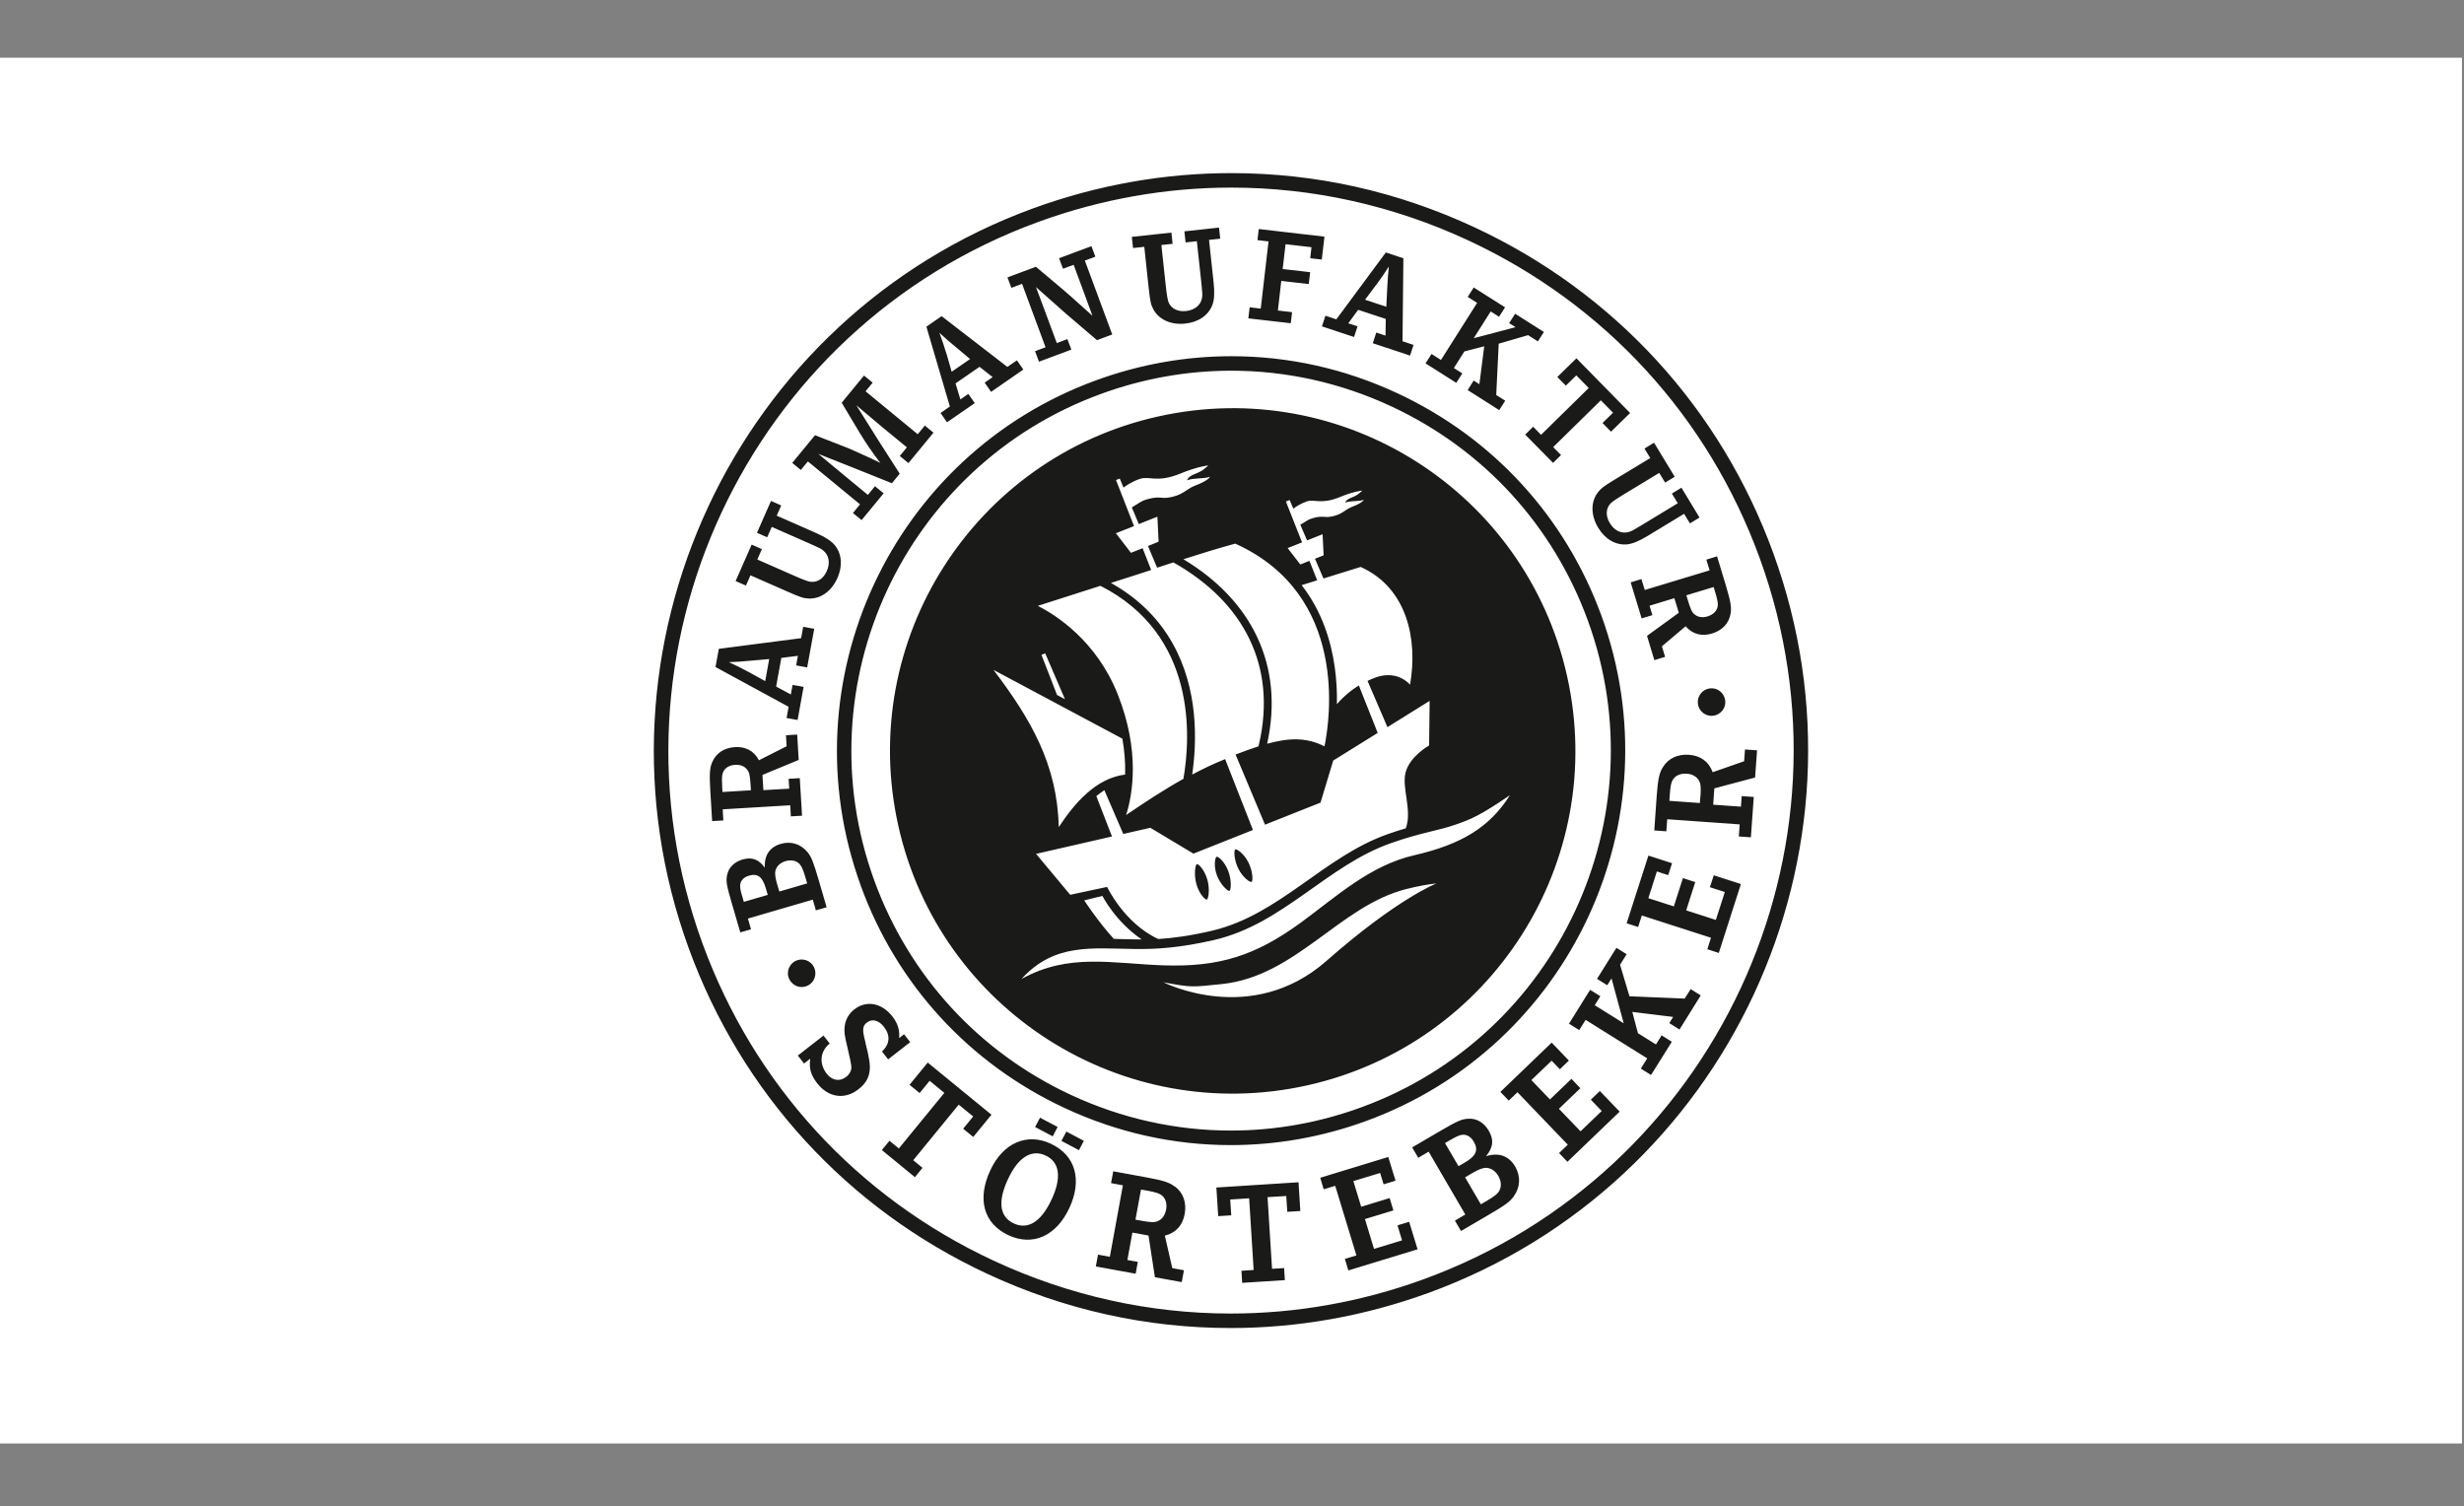 <?xml version="1.0" encoding="UTF-8"?>
<svg xmlns="http://www.w3.org/2000/svg" id="Ebene_1" version="1.1" viewBox="0 0 427 261">
  <rect x="0" y="0" width="427" height="261" fill="#808080" stroke="none"/>
  <defs>
    <style>
      .st0 {
        fill: #1a1a18;
      }

      .st1 {
        fill: #fff;
      }
    </style>
  </defs>
  <rect class="st1" y="10" width="426.65" height="240.15"></rect>
  <path class="st0" d="M149.15,153.45c6.23,17.15,18.78,30.83,35.32,38.55,9.15,4.27,18.86,6.44,28.82,6.44,7.96,0,15.84-1.4,23.41-4.16,35.38-12.88,53.7-52.16,40.83-87.56-6.25-17.15-18.79-30.83-35.32-38.55-9.15-4.27-18.86-6.44-28.82-6.44-7.96,0-15.83,1.4-23.4,4.16-35.4,12.88-53.71,52.17-40.83,87.56ZM213.38,64.24c9.48,0,18.92,2.07,27.77,6.2,15.93,7.43,28.01,20.61,34.03,37.13,12.41,34.09-5.23,71.93-39.32,84.34-7.34,2.68-14.96,4.01-22.55,4.01-9.48,0-18.92-2.07-27.77-6.2-15.93-7.43-28.01-20.62-34.03-37.13-12.41-34.09,5.23-71.93,39.32-84.34,7.34-2.68,14.96-4.01,22.55-4.01ZM179.38,195.31l.85-1.62,3.05,1.61-.85,1.62-3.05-1.61ZM175.27,49.89l-.68-1.82,4.93-1.84,4.83,4.07c.08.08.67.58,1.24,1.08l2.48,2.22c.42.39.83.77,1.25,1.13l-.49-1.33-.4-1.09-.4-1.09-.4-1.08-1.57-4.25-1.85.68-.68-1.82,5.61-2.09.68,1.82-1.82.68,4.75,12.81-2.65.98-5.23-4.47c-.19-.15-.67-.58-1.33-1.17-1.31-1.18-2.64-2.34-4.01-3.56l.53,1.42.44,1.18.44,1.18.44,1.18,1.76,4.74,1.84-.68.68,1.82-5.61,2.09-.68-1.82,1.82-.68-4.07-10.99-1.82.68h0ZM196.35,42.97l-.21-1.92,6.86-.74.21,1.94-1.95.21.77,7.11c.17,1.57.34,2.52.5,2.87.49,1.08,1.61,1.61,3.01,1.46,1.53-.16,2.59-1.06,2.78-2.35.06-.45.07-.59-.11-2.36l-.8-7.39-1.95.21-.21-1.92,6-.65.21,1.92-1.94.21.8,7.44c.18,1.67.11,2.95-.2,3.78-.67,1.84-2.43,3.04-4.7,3.28-2.51.28-4.64-.7-5.59-2.55-.41-.8-.51-1.31-.78-3.72l-.75-7.03-1.94.21h0ZM285.99,79.39l-1.01-1.66,1.66-1.01,3.58,5.9-1.66,1.01-1.02-1.68-6.12,3.71c-1.35.82-2.15,1.37-2.39,1.66-.77.9-.78,2.14-.05,3.34.8,1.32,2.05,1.9,3.31,1.52.44-.13.58-.19,2.1-1.11l6.36-3.86-1.02-1.68,1.66-1.01,3.13,5.17-1.66,1.01-1.01-1.66-6.4,3.88c-1.45.88-2.63,1.34-3.52,1.42-1.95.16-3.78-.9-4.96-2.87-1.31-2.16-1.33-4.5-.06-6.15.55-.72.97-1.02,3.04-2.29l6.05-3.66h-.01ZM252.37,66.35l-5.33-3.38,1.04-1.63,1.63,1.04,6.27-9.89-1.63-1.04,1.04-1.63,5.43,3.44-1.04,1.63-1.45-.92-2.94,4.64,7.25-1.91-1.11-.7,1.04-1.63,4.98,3.16-1.04,1.63-1.7-1.08-5.09,1.48-.43,8.89,1.56.99-1.04,1.63-5.47-3.47,1.04-1.65.99.63.84-6.57-3.44.89-1.82,2.88,1.46.93-1.04,1.63h-.01ZM271.35,66.83l-1.47-1.5,3.31-3.24,9.3,9.48-3.31,3.24-1.47-1.51,1.82-1.78-2.11-2.15-8.26,8.11,1.36,1.38-1.38,1.36-4.83-4.91,1.38-1.36,1.37,1.4,8.26-8.11-2.15-2.19-1.82,1.78ZM163,71.58l1.11,1.6,4.81-3.32-1.11-1.6-1.38.96-.84-2.78,4.16-2.87,2.27,1.78-1.38.96,1.11,1.6,5.59-3.87-1.11-1.6-1.66,1.14-11.39-8.79-2.64,1.82,4.07,13.84-1.63,1.13h.01ZM164.02,61.32c-.49-1.57-.68-2.17-1.22-3.65,1.11,1.03,1.68,1.53,2.87,2.5l2.44,2.05-3.19,2.2-.89-3.1ZM298.98,121.46c.13,1.27-.84,2.44-2.12,2.58-1.32.14-2.49-.82-2.63-2.12-.14-1.31.82-2.49,2.12-2.63,1.33-.14,2.49.82,2.63,2.17ZM285.02,102.21l-.57-1.86-1.86.57,1.9,6.25,1.86-.57-.49-1.63,4.3-1.31.77,2.53-5.51,4,1.27,4.21,1.86-.57-.55-1.83,4.11-3.47c1.2,1.37,2.77,1.8,4.56,1.26,1.77-.54,2.92-1.73,3.22-3.39.21-1.07.04-2.11-.75-4.75l-1.58-5.24-1.86.57.57,1.86-11.21,3.39h-.02ZM297.28,102.78c.35,1.17.45,1.72.4,2.2-.1.87-.75,1.52-1.77,1.84-.85.25-1.62.15-2.2-.31-.48-.36-.74-.91-1.18-2.38l-.29-.97,4.73-1.43.31,1.06ZM209.22,152.39c.48,1.7.2,3.42-.08,3.5-.28.07-1.32-.96-1.8-2.65-.48-1.7-.2-3.42.07-3.49.28-.08,1.32.96,1.8,2.65ZM212.85,150.95c.62,1.63.48,3.33.21,3.44-.26.1-1.56-1.06-2.17-2.69-.62-1.63-.32-3.13-.06-3.23.26-.1,1.41.85,2.02,2.48ZM234.65,58.41l.6-1.85-1.6-.53,1.71-2.34,4.79,1.58-.05,2.89-1.6-.53-.6,1.85,6.46,2.14.6-1.85-1.91-.63.15-14.38-3.04-1.01-8.58,11.59-1.89-.63-.6,1.85,5.56,1.84ZM238.51,49.36c.96-1.33,1.32-1.85,2.17-3.17-.15,1.5-.21,2.28-.28,3.8l-.16,3.17-3.68-1.22,1.93-2.59h.01ZM216.35,149.46c.78,1.56.8,3.24.55,3.37-.25.13-1.51-.72-2.29-2.27-.79-1.56-.8-3.24-.55-3.37.25-.13,1.5.72,2.29,2.27ZM223.7,56.02l-7.37-.85.23-1.92,1.92.23,1.35-11.64-1.92-.23.23-1.92,11.38,1.32-.46,3.97-2-.23.21-1.91-4.49-.52-.5,4.3,4.76.55-.24,2.06-4.76-.55-.59,5.13,2.46.29-.23,1.92h.02ZM155.66,143.04c7.13,32.02,38.85,52.18,70.87,45.05,32.01-7.13,52.18-38.85,45.05-70.87-7.13-32.02-38.85-52.18-70.87-45.05-32,7.13-52.18,38.85-45.05,70.87ZM229.86,166.53c-13.05,11.46-28.23,3.7-28.23,3.7,4.98.92,4.85.84,10.04.31,12.92-1.31,20.45-13.55,32.03-16.47,2.06-.52,3.75-.82,5.25-.98,0,0-6.78,2.6-19.09,13.44ZM261.66,137.81c-3.47,5.49-8.32,8.5-16.54,10.39-7.73,1.77-13.45,7.12-19.67,11.67-7.88,5.74-14.12,7.74-23.83,7.42-8.89-.3-16.37-2.19-24.6,2.36,5.71-6.27,12.21-5.28,19.72-5.19,3.52.04,7.67-.18,13.69-1.57,11.99-2.79,19.53-12.93,30.73-16.82,5.27-1.84,8.01-2.09,11.09-3.17,2.74-.96,4.21-1.55,9.4-5.09h.01ZM187.9,156.03l3.14-.77s2.26,4.45,6.8,7.53h-1.22c-1.26-.01-2.44-.06-3.6-.09-2.7-2.94-5.14-6.68-5.14-6.68h.01ZM213.87,94.26l.2-.05c19.68,8.9,16.4,30.55,15.46,35.13-3.07-1.58-6.17-1.5-9.94-.45,2.98-13.56-2.63-24.83-14.51-31.98,2.92-.94,5.85-1.84,8.79-2.65ZM198.01,95l-2.02.8-2.61-3.39,3.14-1.24-3.12-7.98.65-.26.65,1.57c.46-.35,1.53-1.08,2.87-1.52,1.61-.54,2.99.74,7-.92,2.83-1.17,4.98-1.48,4.8-1.37-.48.36-.74.85-2.35,1.47-1.21.47-1.31,1.07-1.27,1.07,1.12-.45,2.83-.2,3.96-.62-.19.3-.75.84-2.55,1.52-1.6.59-2.16,1.78-4.84,2.12-1.03.13-1.47-.23-3.08.16-1.53.36-1.68.7-3.1,1.52l1.21,2.89,3.22-1.28.21,4.34-1.84.74,1.58,3.76,2.82-.92c12.22,6.89,17.99,17.99,14.82,31.58l-.07.29c-1.24.4-2.57.89-3.97,1.43l5.1,12.15,9.62-3.82,2.2-7.29,7.71-4.79-3.27-8.23c-1.43.88-2.72,1.97-3.8,3.26.04-2.18-.08-4.32-.37-6.39-.65-4.66-2.26-9.77-5.74-14.25l2.69-.83-1.34-3.38-1.58.63-2.2-2.84,2.5-.99-2.8-7.08.65-.26.64,1.5c.36-.28,1.24-.88,2.35-1.26,1.31-.44,2.43.59,5.69-.74,2.29-.96,4.03-1.19,3.9-1.11-.39.29-.6.7-1.9,1.21-.98.38-1.07.87-1.03.85.92-.36,2.3-.16,3.22-.49-.15.24-.62.69-2.07,1.23-1.29.49-1.75,1.45-3.92,1.73-.84.1-1.19-.19-2.5.13-1.26.3-1.37.58-2.53,1.23l1.17,2.72,2.69-1.07.18,3.65-1.5.6,1.47,3.42,6.44-2c.09.04.19.09.31.14,7.67,3.63,9.64,12.29,8.26,20.25-1.71-1.76-3.97-2.04-6.29-1.12-.36.15-.73.3-1.08.48l3.45,8.01,7.31-4.55-.09,7.73s-3.29,1.82-4.06,4.61c-.75,2.71,1.18,6.6.02,9.74-.92.26-1.91.59-3.03.98-11.15,3.87-18.84,14.04-30.6,16.78-3.72.87-6.71,1.27-9.26,1.43-5.91-2.72-8.87-9.03-8.87-9.03l-6.4,1.36-5.91-7.09,13.15-3.01-2.71-7c.16-.14.35-.29.65-.5.31-.24.57-.42.74-.53l3.28,7.59,4.69-1.07,7.47,4.48,10.31-4.1-4.82-12.28c-1.93.78-3.85,1.68-5.71,2.68.4-2.74.7-6.5.29-10.61-.79-7.81-4.19-16.91-14.37-22.6l3.66-1.17c1.11-.35,2.21-.7,3.31-1.07l-1.46-3.73v-.05ZM190.7,101.52c16.69,8.47,15.65,26.11,14.38,33.45-3.43,1.91-6.74,4.1-9.93,6.27,1.11-3.49,2.48-11.01-1.46-20.94-3.68-9.25-10.67-13.7-13.84-15.31,2.18-.69,6.25-2,10.85-3.47ZM184.58,121.18l-1.4-.74-2.7-6.96.65-.26,3.43,7.97h.01ZM194.5,128.01c.37,2.06.54,4.15.48,6.22-5.05.63-8.75,4.93-11.5,9.1-.26-10.91-4.89-18.77-11.31-27.24l22.34,11.92ZM182.13,198.21c-4.18-1.95-8.31-.15-10.51,4.59-2.34,5.01-1.16,9.25,3.15,11.26,4.21,1.96,8.28.14,10.55-4.73,2.27-4.88,1.04-9.14-3.19-11.11h0ZM182.23,207.88c-1.78,3.82-4.07,5.28-6.54,4.14-2.49-1.16-2.83-3.81-.99-7.73,1.74-3.73,4.05-5.18,6.49-4.05,2.46,1.14,2.82,3.83,1.04,7.64ZM184.79,196.09l3.04,1.61-.85,1.62-3.04-1.61.86-1.62ZM171.81,193.18l-3.15,3.85-1.75-1.43,1.74-2.12-2.51-2.05-7.88,9.63,1.61,1.32-1.32,1.62-5.73-4.7,1.32-1.61,1.63,1.33,7.88-9.63-2.55-2.09-1.73,2.12-1.75-1.43,3.15-3.85,11.05,9.04ZM277.25,189.07l3.43,3.57-9.05,8.69-1.45-1.51,1.51-1.45-8.72-9.09-1.51,1.45-1.45-1.51,8.89-8.54,2.98,3.11-1.56,1.5-1.43-1.48-3.51,3.36,3.22,3.36,3.72-3.57,1.55,1.62-3.72,3.57,3.75,3.9,3.67-3.52-1.89-1.96,1.56-1.5h.01ZM244.21,211.76l1.45,4.74-12,3.66-.6-2,2-.6-3.67-12.06-2,.6-.6-2,11.79-3.6,1.26,4.11-2.07.63-.6-1.97-4.64,1.41,1.36,4.45,4.93-1.51.65,2.14-4.93,1.5,1.57,5.17,4.86-1.48-.79-2.6,2.07-.63-.03.05ZM138.79,81.45l-1.5-1.23,3.95-4.8,5.38,2.1c.55.21.96.39,2.1.91l2.07.94c.29.13.78.38,1.76.84-1.67-2.2-2.31-3.14-3.76-5.52l-2.93-4.9,3.87-4.71,1.5,1.23-1.23,1.5,9.04,7.44,1.23-1.5,1.5,1.23-4.34,5.27-1.5-1.23,1.23-1.5-4.31-3.54c-.16-.14-1.23-1.04-3.18-2.68l-1.27-1.07c1.27,2.01,2.55,4.04,3.81,6.07l3.71,5.79-1.36,1.65-6.23-2.5c-2.19-.87-4.35-1.73-6.52-2.59l1.24,1.03,1.04.87,1.07.88,1.04.87,4.2,3.46,1.23-1.5,1.5,1.23-3.82,4.64-1.5-1.23,1.23-1.5-9.04-7.44-1.23,1.5h.01ZM203.61,205.65c-.92-.73-2-1.08-4.91-1.61l-5.78-1.06-.38,2.05,2.05.38-2.26,12.39-2.05-.38-.38,2.05,6.9,1.26.38-2.05-1.81-.33.87-4.75,2.79.51,1.11,7.23,4.65.84.38-2.05-2.02-.37-1.29-5.63c1.9-.48,3.08-1.76,3.44-3.75.35-1.95-.23-3.65-1.66-4.75h-.01ZM202.07,209.64c-.18.94-.65,1.62-1.38,1.95-.59.28-1.22.26-2.85-.04l-1.07-.19.96-5.22,1.17.21c1.28.24,1.86.42,2.3.7.78.53,1.08,1.47.88,2.59h0ZM257.54,200.34c1.24-1.51,1.38-2.82.45-4.4-.82-1.4-2.11-2.18-3.57-2.07-1.12.07-1.81.35-4.95,2.19l-4.75,2.78,1.06,1.8,1.8-1.06,6.35,10.89-1.8,1.06,1.06,1.8,4.66-2.73c2.92-1.7,3.77-2.31,4.44-3.23,1.17-1.58,1.27-3.51.29-5.2-1.08-1.85-2.82-2.49-5.02-1.82h-.01ZM252.76,202.11l-2.35-4.02,1.07-.62c.96-.55,1.47-.77,1.94-.82.78-.07,1.48.35,1.97,1.18.86,1.46.42,2.5-1.55,3.63l-1.08.63h0ZM259.89,206.24c-.28.57-.84,1.04-2.25,1.87l-1.02.59-2.73-4.68,1.08-.63c1.32-.78,2.02-1.03,2.61-1.01.82.05,1.57.54,2.06,1.38.49.84.58,1.74.24,2.45h0ZM292.96,171.39l1.77,1.11-3.68,5.91-1.77-1.11.67-1.07-7.08-.87.98,3.69,3.12,1.95.98-1.58,1.77,1.11-3.6,5.76-1.77-1.11,1.11-1.77-10.68-6.67-1.11,1.77-1.77-1.11,3.66-5.87,1.77,1.11-.97,1.56,5.02,3.13-2.11-7.78-.74,1.19-1.77-1.11,3.36-5.38,1.77,1.11-1.14,1.83,1.63,5.46,9.57.4,1.06-1.68-.02.02ZM149.96,180.65c.65,2.51.88,3.91.75,4.89-.14,1.29-.77,2.33-1.95,3.23-2.38,1.86-5.22,1.44-7.16-1.06-1.08-1.4-1.42-2.56-1.19-4.24l-1.07.83-1.08-1.38,4.45-3.46,1.08,1.38c-1.67,1.33-1.89,3.47-.53,5.22.94,1.21,2.26,1.43,3.39.55.55-.43.9-1.06.89-1.65,0-.39-.23-1.57-.7-3.53-.5-2.04-.57-2.65-.46-3.58.13-1.14.72-2.19,1.67-2.93,2.09-1.62,4.76-1.13,6.6,1.23.93,1.19,1.29,2.36,1.17,3.75l.85-.67,1.07,1.37-3.83,2.98-1.06-1.35c1.37-1.32,1.48-2.8.34-4.27-.89-1.16-2.06-1.46-2.95-.77-.79.62-.85,1.27-.26,3.43h-.01ZM136.31,124.43l1.91.34,1.04-5.74-1.91-.34-.3,1.66-2.55-1.37.9-4.97,2.87-.36-.3,1.66,1.91.35,1.22-6.69-1.91-.35-.36,1.97-14.26,1.85-.58,3.15,12.67,6.89-.35,1.96h0ZM132.6,118.03l-2.83-1.56c-1.46-.77-2.01-1.06-3.44-1.72,1.51-.06,2.28-.11,3.8-.26l3.17-.28-.69,3.82ZM136.94,139.53l.11,1.94,1.94-.11-.39-6.51-1.93.11.1,1.71-4.48.26-.16-2.64,6.28-2.6-.26-4.39-1.94.11.11,1.91-4.8,2.43c-.84-1.61-2.28-2.39-4.15-2.28-1.85.11-3.24,1.02-3.92,2.55-.45.99-.53,2.05-.37,4.8l.33,5.47,1.94-.11-.11-1.93,11.69-.7h.01ZM125.15,136.15c-.08-1.21-.04-1.77.12-2.24.3-.82,1.09-1.31,2.14-1.37.89-.05,1.61.24,2.06.82.38.47.5,1.04.6,2.59l.06,1-4.93.3-.06-1.09h0ZM140.85,155.9l.54,1.86,1.86-.54-1.41-4.83c-.88-3-1.24-3.92-1.91-4.73-1.17-1.41-2.88-1.94-4.63-1.42-1.91.55-2.88,1.99-2.76,4.12-1.08-1.46-2.23-1.88-3.87-1.41-1.43.41-2.44,1.42-2.68,2.75-.19,1.03-.09,1.71.87,4.97l1.43,4.91,1.86-.54-.54-1.86,11.25-3.28h-.01ZM134.41,150.78c.23-.73.84-1.29,1.72-1.55.88-.25,1.7-.13,2.26.34.45.38.76.99,1.18,2.46l.31,1.06-4.83,1.41-.33-1.12c-.4-1.37-.48-2.05-.31-2.59h-.01ZM128.58,155.2c-.29-.99-.36-1.51-.3-1.94.11-.72.65-1.26,1.51-1.51,1.51-.44,2.35.19,2.93,2.21l.33,1.12-4.15,1.21-.31-1.09ZM129.25,101.47l-1.77-.78,2.78-6.31,1.77.78-.79,1.8,6.55,2.88c1.44.64,2.35.97,2.73.99,1.18.11,2.2-.59,2.76-1.87.63-1.41.38-2.77-.64-3.58-.36-.29-.48-.36-2.1-1.08l-6.8-2.99-.79,1.8-1.77-.78,2.43-5.52,1.77.78-.78,1.77,6.85,3.02c1.55.68,2.61,1.38,3.18,2.06,1.26,1.5,1.42,3.62.5,5.71-1.02,2.31-2.92,3.67-5,3.57-.9-.04-1.39-.2-3.62-1.18l-6.46-2.84-.78,1.77h-.01ZM307.31,95.87c-9.14-25.1-27.5-45.15-51.71-56.44-13.41-6.26-27.6-9.43-42.21-9.43-11.65,0-23.18,2.05-34.28,6.08-51.81,18.87-78.63,76.39-59.77,128.21,9.14,25.1,27.5,45.15,51.71,56.44,13.41,6.25,27.6,9.41,42.21,9.41,11.65,0,23.18-2.05,34.27-6.08,51.83-18.87,78.64-76.39,59.77-128.21h.01ZM246.68,221.7c-10.88,3.96-22.16,5.93-33.41,5.93-14.04,0-28.03-3.08-41.14-9.19-23.61-11.01-41.51-30.55-50.42-55.02-18.39-50.52,7.76-106.59,58.27-124.98,10.89-3.96,22.16-5.93,33.41-5.93,14.04,0,28.04,3.08,41.14,9.19,23.61,11.01,41.51,30.55,50.42,55.02,18.39,50.53-7.76,106.59-58.27,124.98ZM296.98,151.68l4.71,1.52-3.83,11.94-1.99-.64.64-1.99-11.99-3.86-.64,1.99-1.99-.64,3.77-11.73,4.1,1.32-.67,2.06-1.96-.63-1.48,4.63,4.42,1.42,1.57-4.9,2.14.69-1.57,4.9,5.14,1.66,1.56-4.84-2.59-.83.67-2.06h-.01ZM302.25,131.92l-5.45,1.9c-.68-1.84-2.09-2.87-4.1-3.02-1.99-.14-3.6.63-4.54,2.17-.63.99-.85,2.11-1.07,5.07l-.41,5.87,2.09.15.15-2.09,12.56.89-.15,2.09,2.09.15.5-6.99-2.09-.15-.13,1.83-4.81-.34.2-2.83,7.06-1.88.34-4.71-2.09-.15-.15,2.05h0ZM294.66,138.08l-.08,1.08-5.29-.38.09-1.18c.09-1.31.21-1.9.45-2.36.44-.83,1.35-1.24,2.48-1.16.96.06,1.68.48,2.09,1.16.34.55.39,1.18.28,2.84h-.01ZM136.79,169.72c-.59-1.13-.11-2.58,1.03-3.18,1.18-.6,2.61-.15,3.22,1.02.6,1.17.15,2.61-1.01,3.22-1.19.61-2.61.15-3.24-1.06ZM225.03,204.9l.31,4.96-2.26.14-.18-2.74-3.24.2.78,12.42,2.09-.13.13,2.09-7.4.47-.12-2.09,2.11-.14-.78-12.42-3.28.21.18,2.74-2.26.14-.32-4.96,14.26-.91h0Z"></path>
</svg>
